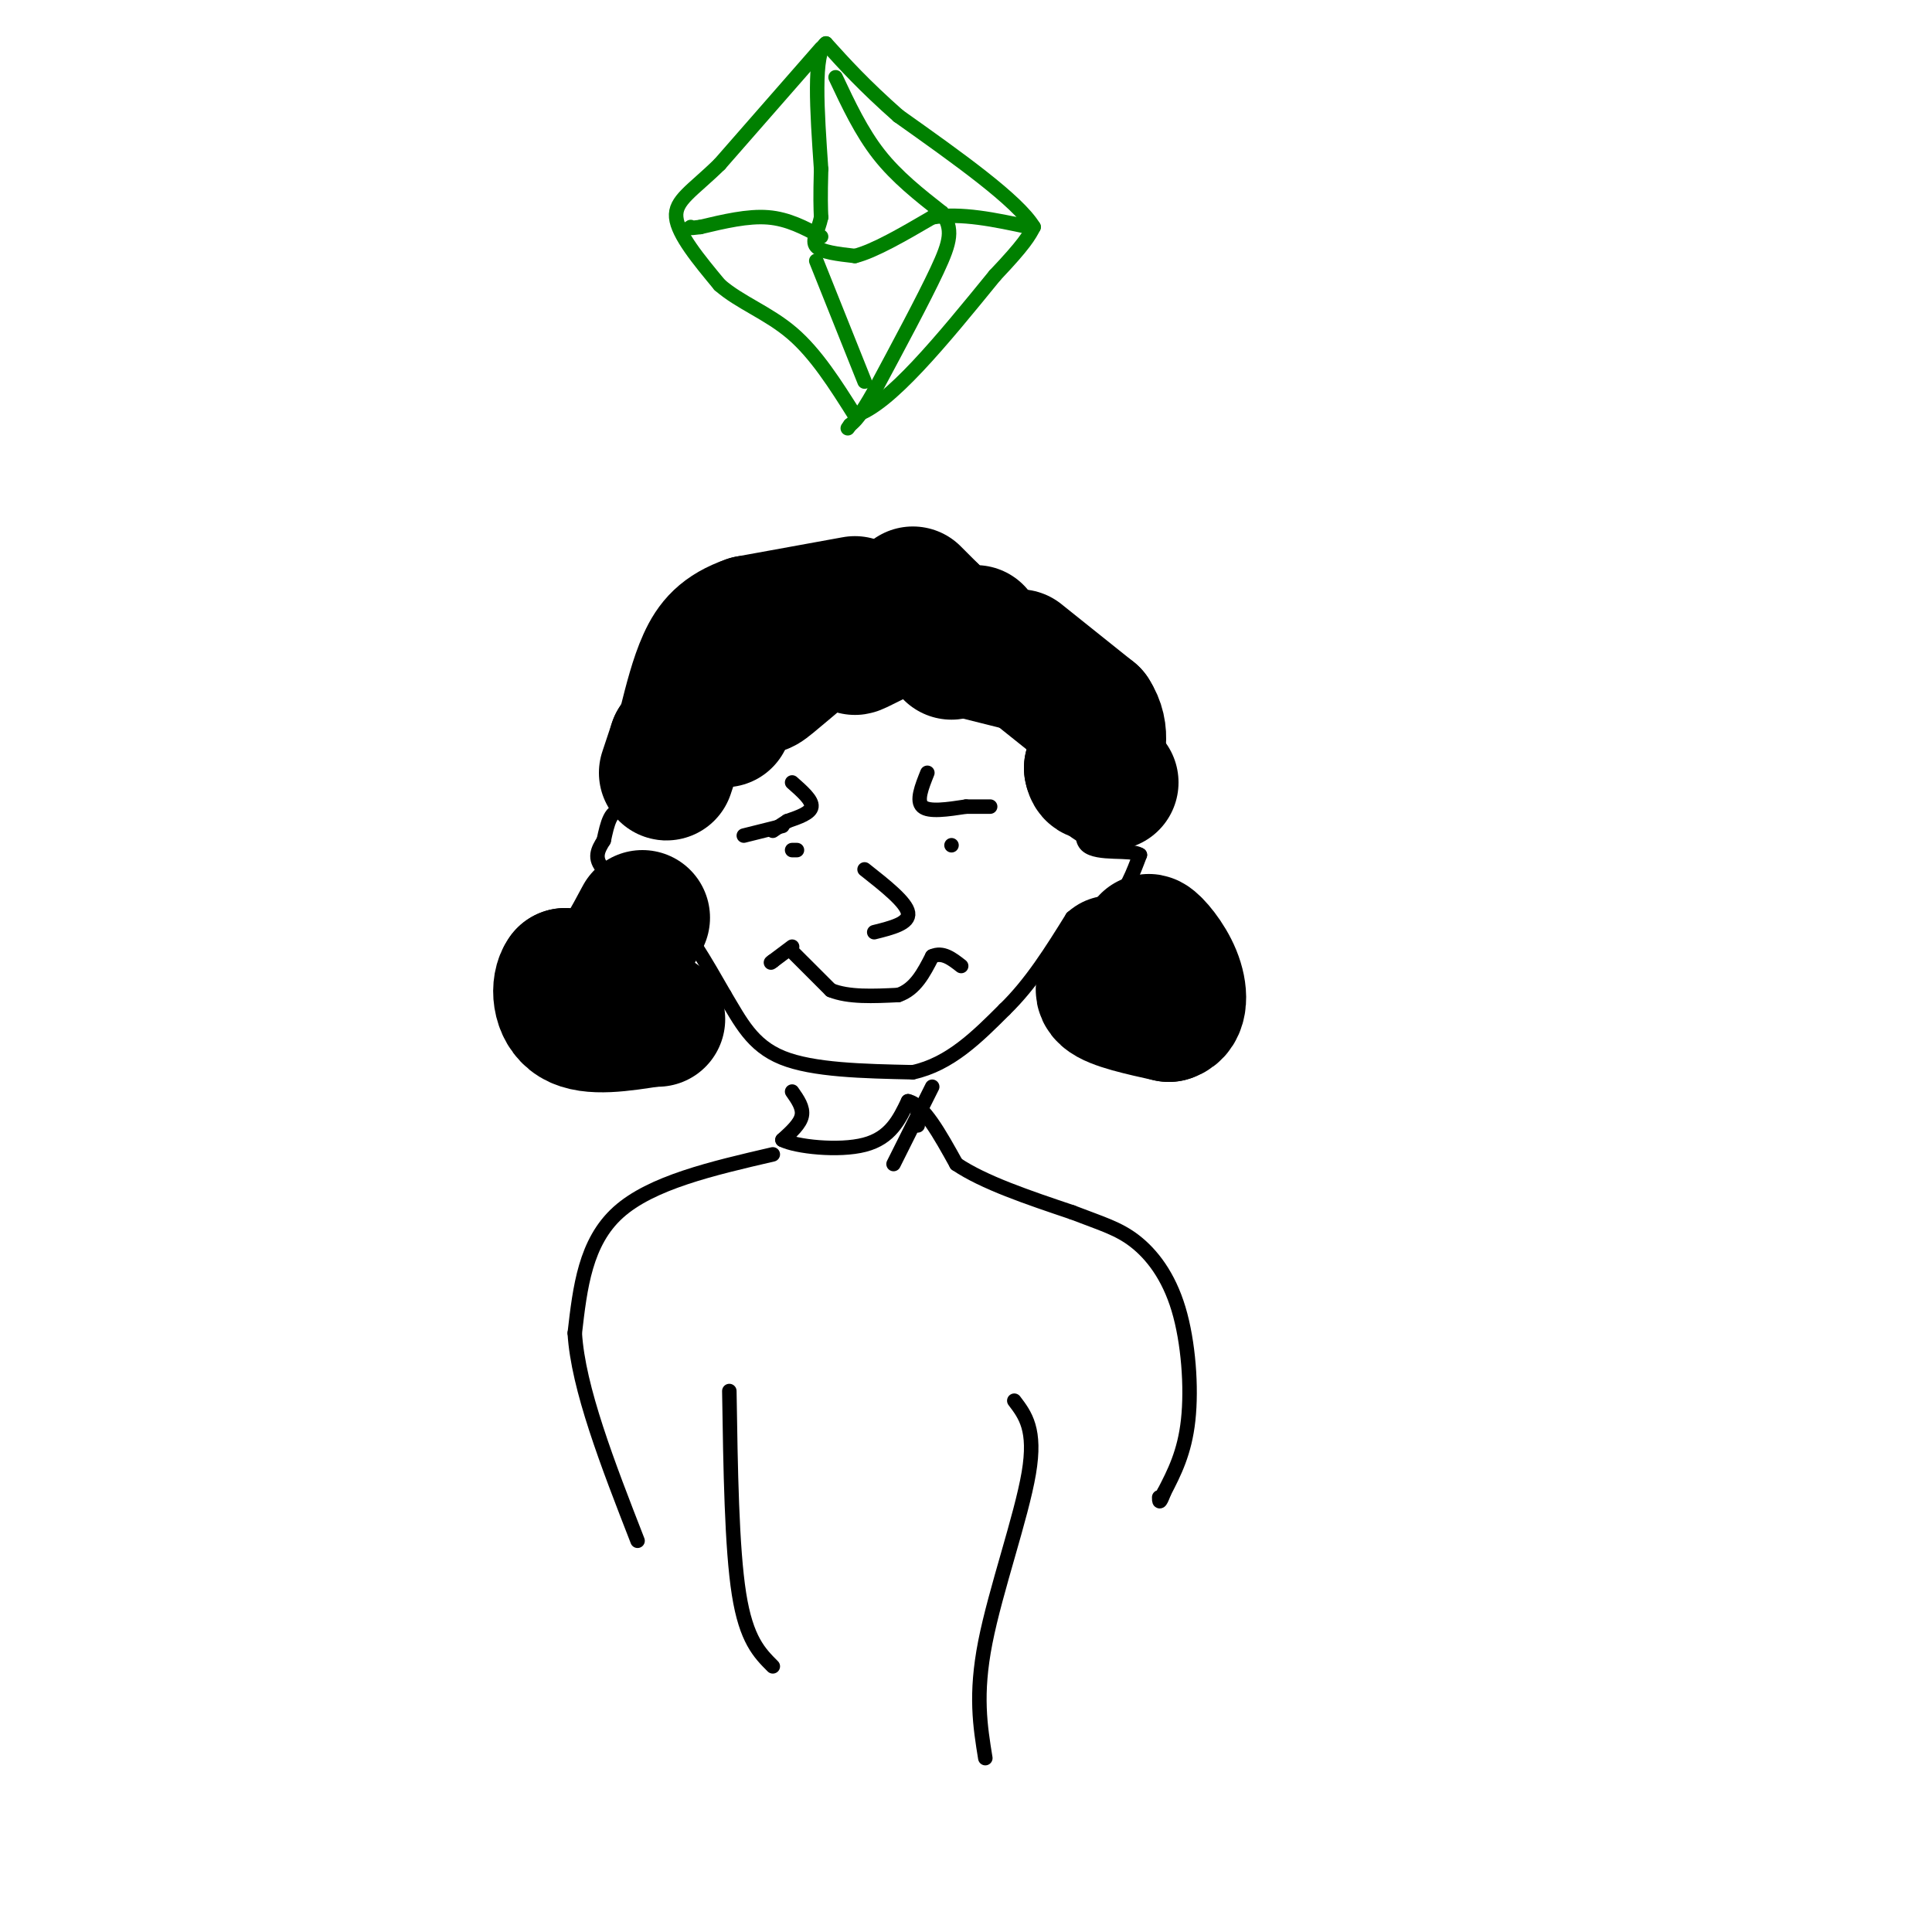 <svg viewBox='0 0 400 400' version='1.1' xmlns='http://www.w3.org/2000/svg' xmlns:xlink='http://www.w3.org/1999/xlink'><g fill='none' stroke='#000000' stroke-width='3' stroke-linecap='round' stroke-linejoin='round'><path d='M159,141c-4.833,2.917 -9.667,5.833 -13,11c-3.333,5.167 -5.167,12.583 -7,20'/><path d='M139,172c-3.133,1.956 -7.467,-3.156 -10,-4c-2.533,-0.844 -3.267,2.578 -4,6'/><path d='M125,174c-1.200,1.911 -2.200,3.689 0,6c2.200,2.311 7.600,5.156 13,8'/><path d='M138,188c4.167,4.333 8.083,11.167 12,18'/><path d='M150,206c3.333,5.556 5.667,10.444 12,13c6.333,2.556 16.667,2.778 27,3'/><path d='M189,222c7.667,-1.667 13.333,-7.333 19,-13'/><path d='M208,209c5.500,-5.333 9.750,-12.167 14,-19'/><path d='M222,190c3.956,-3.444 6.844,-2.556 9,-4c2.156,-1.444 3.578,-5.222 5,-9'/><path d='M236,177c-1.800,-1.267 -8.800,0.067 -11,-2c-2.200,-2.067 0.400,-7.533 3,-13'/><path d='M228,162c0.644,-3.178 0.756,-4.622 -3,-9c-3.756,-4.378 -11.378,-11.689 -19,-19'/><path d='M164,162c2.083,1.833 4.167,3.667 4,5c-0.167,1.333 -2.583,2.167 -5,3'/><path d='M163,170c-1.333,0.833 -2.167,1.417 -3,2'/><path d='M192,160c-1.167,2.917 -2.333,5.833 -1,7c1.333,1.167 5.167,0.583 9,0'/><path d='M200,167c2.333,0.000 3.667,0.000 5,0'/><path d='M197,175c0.000,0.000 0.000,0.000 0,0'/><path d='M165,176c0.000,0.000 -1.000,0.000 -1,0'/><path d='M162,171c0.000,0.000 -8.000,2.000 -8,2'/><path d='M179,180c4.333,3.417 8.667,6.833 9,9c0.333,2.167 -3.333,3.083 -7,4'/><path d='M164,196c0.000,0.000 -4.000,3.000 -4,3'/><path d='M160,199c-0.667,0.500 -0.333,0.250 0,0'/><path d='M164,197c0.000,0.000 8.000,8.000 8,8'/><path d='M172,205c3.667,1.500 8.833,1.250 14,1'/><path d='M186,206c3.500,-1.167 5.250,-4.583 7,-8'/><path d='M193,198c2.167,-1.000 4.083,0.500 6,2'/></g>
<g fill='none' stroke='#000000' stroke-width='28' stroke-linecap='round' stroke-linejoin='round'><path d='M176,129c0.000,0.000 -7.000,4.000 -7,4'/><path d='M169,133c-3.893,3.036 -10.125,8.625 -11,9c-0.875,0.375 3.607,-4.464 4,-6c0.393,-1.536 -3.304,0.232 -7,2'/><path d='M155,138c-2.200,0.889 -4.200,2.111 -5,4c-0.800,1.889 -0.400,4.444 0,7'/><path d='M148,146c0.000,0.000 -8.000,8.000 -8,8'/><path d='M140,154c0.000,0.000 -2.000,6.000 -2,6'/><path d='M189,123c0.000,0.000 4.000,4.000 4,4'/><path d='M193,127c0.250,2.667 0.500,5.333 2,6c1.500,0.667 4.250,-0.667 7,-2'/><path d='M187,129c-5.111,2.644 -10.222,5.289 -10,5c0.222,-0.289 5.778,-3.511 10,-4c4.222,-0.489 7.111,1.756 10,4'/><path d='M197,134c1.667,0.833 0.833,0.917 0,1'/><path d='M202,135c0.000,0.000 8.000,2.000 8,2'/><path d='M211,136c0.000,0.000 15.000,12.000 15,12'/><path d='M226,148c2.500,3.833 1.250,7.417 0,11'/><path d='M226,159c0.333,1.833 1.167,0.917 2,0'/><path d='M228,160c0.000,0.000 2.000,2.000 2,2'/><path d='M177,125c0.000,0.000 -22.000,4.000 -22,4'/><path d='M155,129c-5.244,1.822 -7.356,4.378 -9,8c-1.644,3.622 -2.822,8.311 -4,13'/><path d='M133,190c-2.667,5.000 -5.333,10.000 -8,12c-2.667,2.000 -5.333,1.000 -8,0'/><path d='M117,202c-1.511,2.000 -1.289,7.000 2,9c3.289,2.000 9.644,1.000 16,0'/><path d='M135,211c2.500,0.000 0.750,0.000 -1,0'/><path d='M232,201c-2.333,1.750 -4.667,3.500 -3,5c1.667,1.500 7.333,2.750 13,4'/><path d='M242,210c2.548,-0.726 2.417,-4.542 1,-8c-1.417,-3.458 -4.119,-6.560 -5,-7c-0.881,-0.440 0.060,1.780 1,4'/><path d='M239,199c0.167,0.667 0.083,0.333 0,0'/></g>
<g fill='none' stroke='#008000' stroke-width='3' stroke-linecap='round' stroke-linejoin='round'><path d='M170,10c0.000,0.000 -21.000,24.000 -21,24'/><path d='M149,34c-5.667,5.556 -9.333,7.444 -9,11c0.333,3.556 4.667,8.778 9,14'/><path d='M149,59c4.156,3.644 10.044,5.756 15,10c4.956,4.244 8.978,10.622 13,17'/><path d='M177,86c7.000,-2.000 18.000,-15.500 29,-29'/><path d='M206,57c6.167,-6.500 7.083,-8.250 8,-10'/><path d='M214,47c-3.333,-5.500 -15.667,-14.250 -28,-23'/><path d='M186,24c-7.167,-6.333 -11.083,-10.667 -15,-15'/><path d='M171,9c-2.667,1.833 -1.833,13.917 -1,26'/><path d='M170,35c-0.167,6.000 -0.083,8.000 0,10'/><path d='M170,45c-0.578,2.800 -2.022,4.800 -1,6c1.022,1.200 4.511,1.600 8,2'/><path d='M177,53c4.000,-1.000 10.000,-4.500 16,-8'/><path d='M193,45c6.000,-1.000 13.000,0.500 20,2'/><path d='M170,49c-3.417,-1.833 -6.833,-3.667 -11,-4c-4.167,-0.333 -9.083,0.833 -14,2'/><path d='M145,47c-2.667,0.333 -2.333,0.167 -2,0'/><path d='M169,54c0.000,0.000 10.000,25.000 10,25'/><path d='M173,16c2.667,5.667 5.333,11.333 9,16c3.667,4.667 8.333,8.333 13,12'/><path d='M195,44c2.378,3.422 1.822,5.978 -1,12c-2.822,6.022 -7.911,15.511 -13,25'/><path d='M181,81c-3.000,5.333 -4.000,6.167 -5,7'/><path d='M176,88c-0.833,1.167 -0.417,0.583 0,0'/></g>
<g fill='none' stroke='#000000' stroke-width='3' stroke-linecap='round' stroke-linejoin='round'><path d='M190,230c0.000,0.000 0.000,3.000 0,3'/><path d='M193,225c0.000,0.000 -8.000,16.000 -8,16'/><path d='M164,226c1.167,1.667 2.333,3.333 2,5c-0.333,1.667 -2.167,3.333 -4,5'/><path d='M162,236c2.756,1.400 11.644,2.400 17,1c5.356,-1.400 7.178,-5.200 9,-9'/><path d='M188,228c3.167,0.667 6.583,6.833 10,13'/><path d='M198,241c5.667,3.833 14.833,6.917 24,10'/><path d='M222,251c6.159,2.376 9.558,3.317 13,6c3.442,2.683 6.927,7.107 9,14c2.073,6.893 2.735,16.255 2,23c-0.735,6.745 -2.868,10.872 -5,15'/><path d='M241,309c-1.000,2.667 -1.000,1.833 -1,1'/><path d='M160,239c-12.583,2.917 -25.167,5.833 -32,12c-6.833,6.167 -7.917,15.583 -9,25'/><path d='M119,276c0.667,11.333 6.833,27.167 13,43'/><path d='M151,288c0.250,16.250 0.500,32.500 2,42c1.500,9.500 4.250,12.250 7,15'/><path d='M210,290c2.267,2.978 4.533,5.956 3,15c-1.533,9.044 -6.867,24.156 -9,35c-2.133,10.844 -1.067,17.422 0,24'/></g>
</svg>